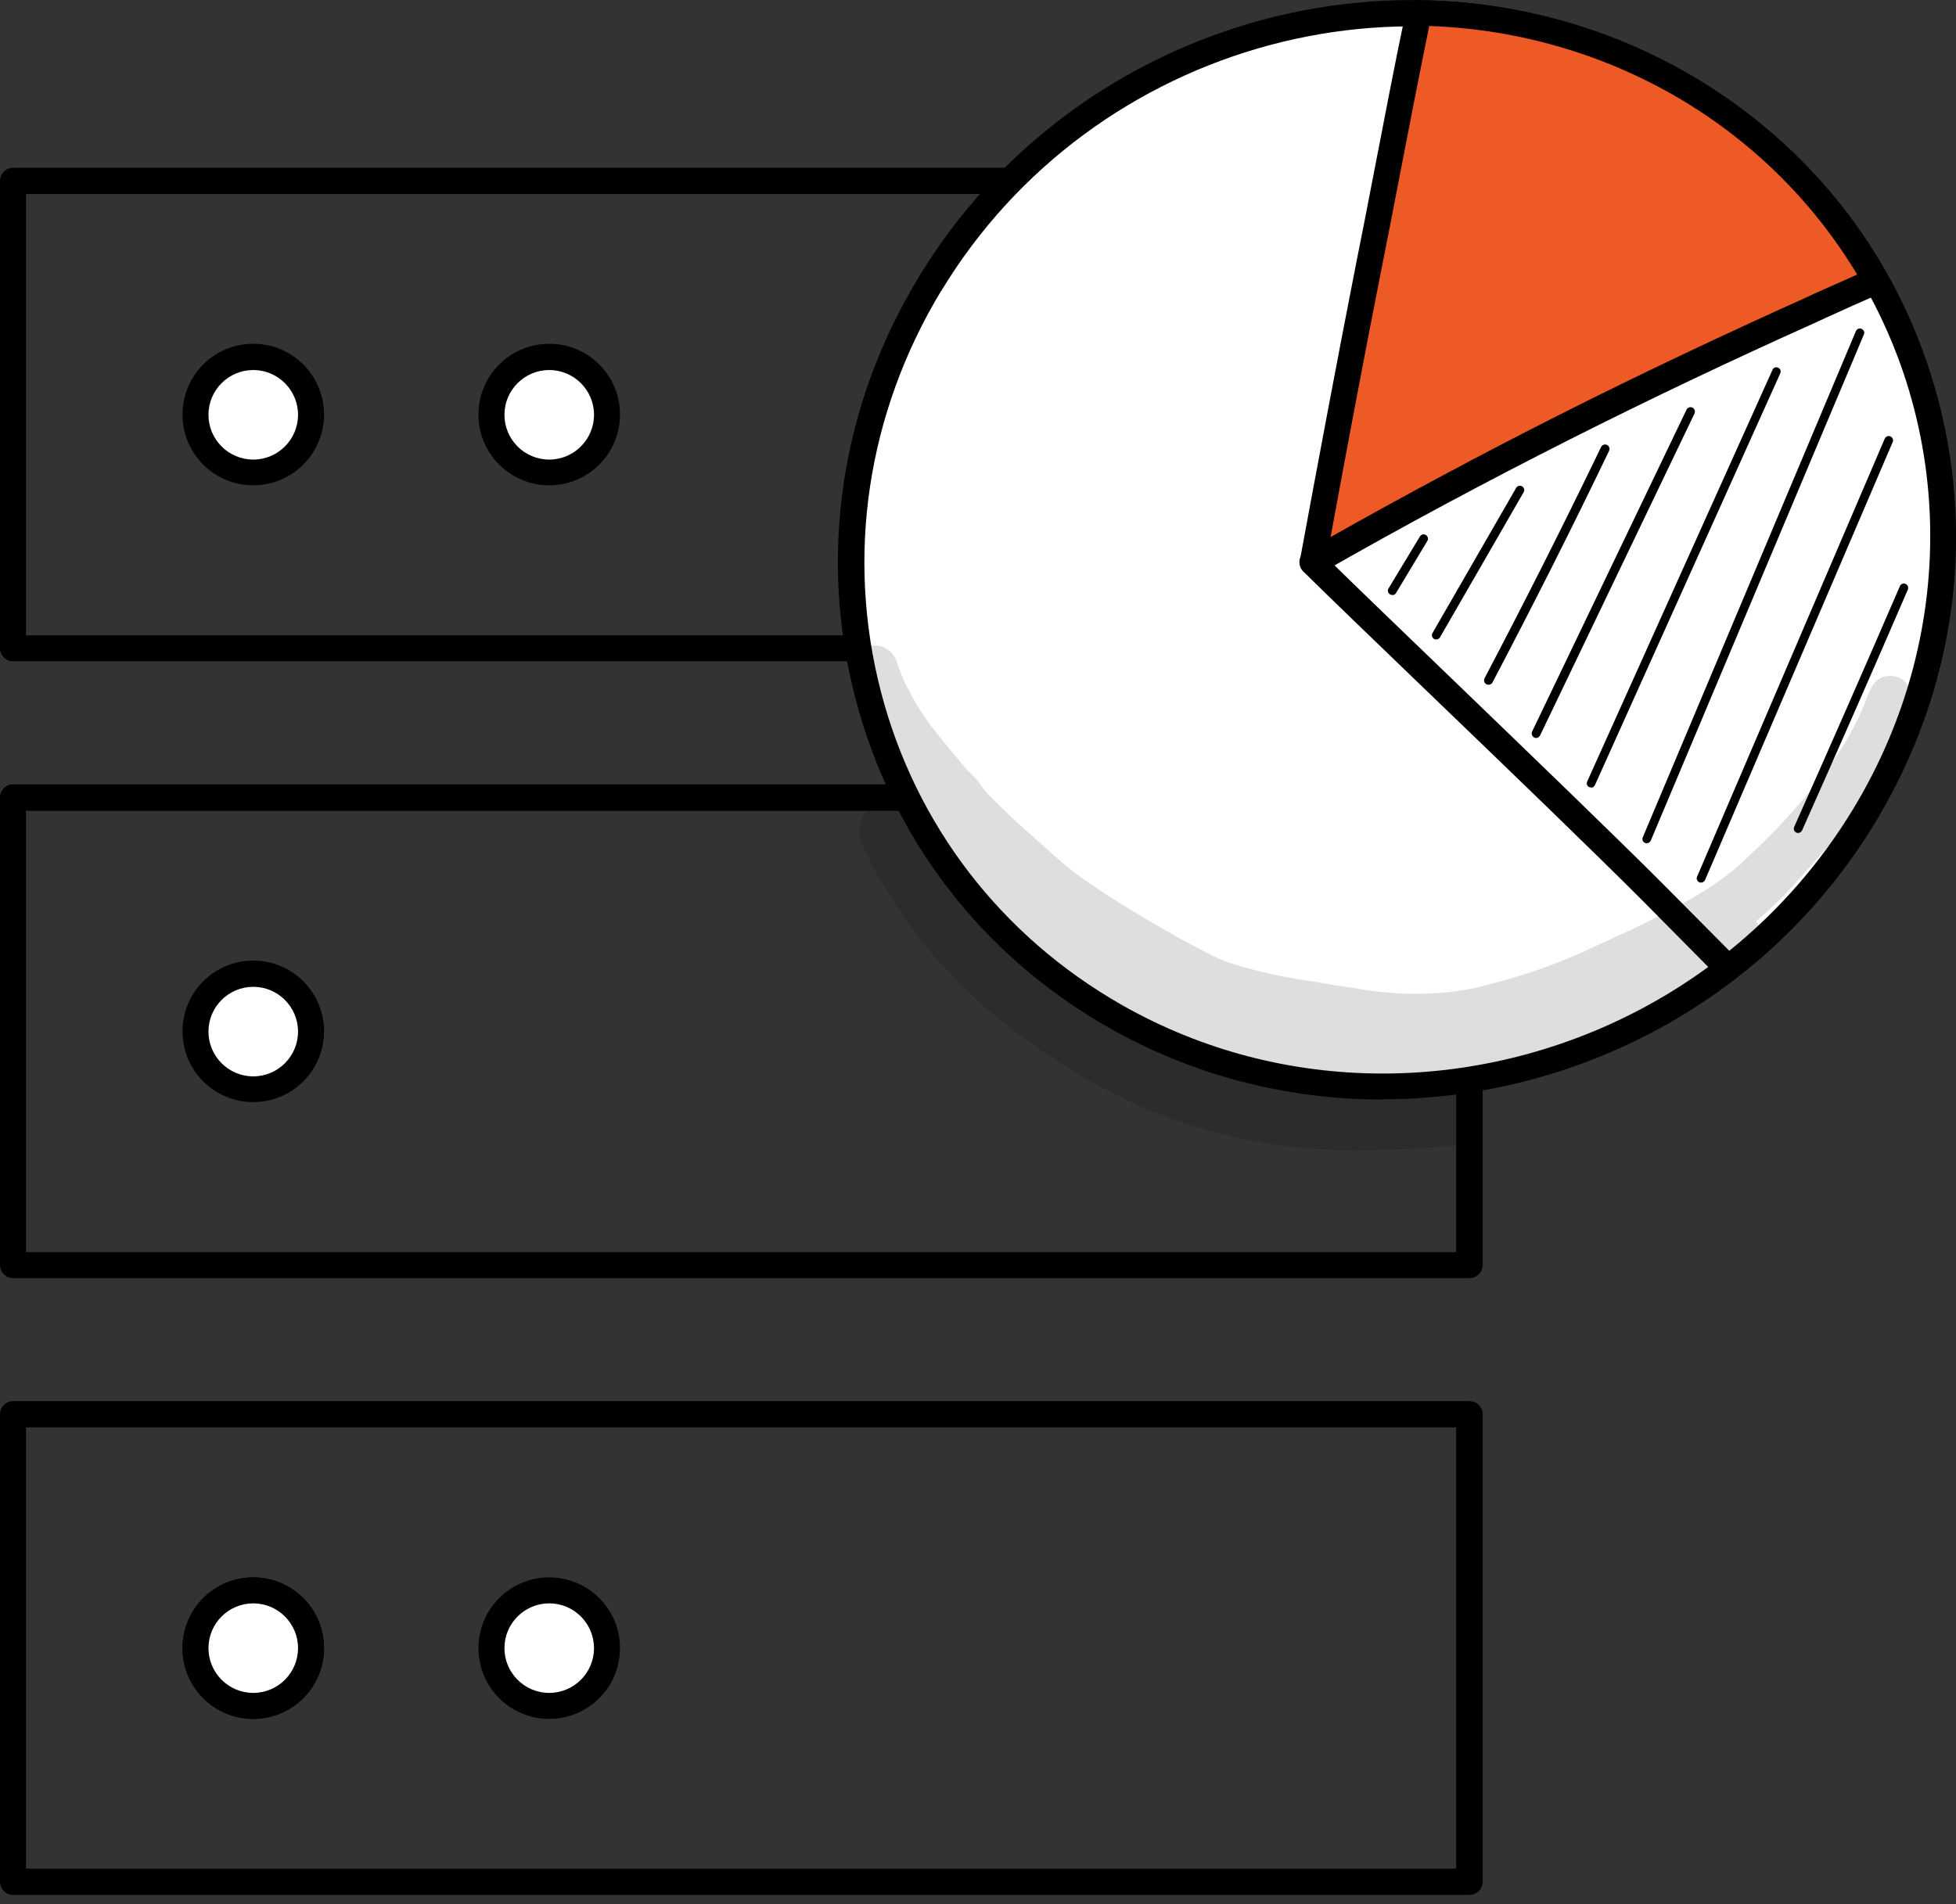 <svg width="76" height="74" viewBox="0 0 76 74" fill="none" xmlns="http://www.w3.org/2000/svg">
<rect x="0" y="0" width="76" height="74" fill="#333333" stroke="none"/>
<g clip-path="url(#clip0_4135_12662)">
<path d="M57.09 73.64H0.51C0.23 73.64 0 73.41 0 73.13V54.96C0 54.68 0.23 54.45 0.51 54.45H57.1C57.38 54.45 57.61 54.68 57.61 54.96V73.13C57.61 73.41 57.38 73.64 57.1 73.64H57.09ZM1.01 72.62H56.58V55.47H1.01V72.62Z" fill="black"/>
<path d="M57.09 25.7H0.51C0.23 25.7 0 25.47 0 25.19V7.03C0 6.75 0.23 6.52 0.51 6.52H57.1C57.38 6.52 57.61 6.75 57.61 7.03V25.2C57.61 25.48 57.38 25.71 57.1 25.71L57.09 25.7ZM1.01 24.69H56.58V7.54H1.01V24.69Z" fill="black"/>
<path d="M57.09 49.67H0.51C0.23 49.67 0 49.44 0 49.16V30.99C0 30.71 0.23 30.48 0.51 30.48H57.1C57.38 30.48 57.61 30.71 57.61 30.99V49.16C57.61 49.44 57.38 49.67 57.1 49.67H57.09ZM1.01 48.66H56.58V31.51H1.01V48.66Z" fill="black"/>
<path d="M7.59 40.08C7.59 38.84 8.59 37.84 9.83 37.84C11.07 37.84 12.07 38.84 12.07 40.08C12.07 41.32 11.07 42.32 9.83 42.32C8.59 42.32 7.59 41.32 7.59 40.08Z" fill="white"/>
<path d="M9.84 42.83C8.32 42.83 7.09 41.6 7.09 40.08C7.09 38.56 8.32 37.33 9.84 37.33C11.36 37.33 12.59 38.56 12.59 40.08C12.59 41.6 11.36 42.83 9.84 42.83ZM9.84 38.35C8.88 38.35 8.1 39.13 8.1 40.09C8.1 41.05 8.88 41.83 9.84 41.83C10.8 41.83 11.58 41.05 11.58 40.09C11.58 39.13 10.8 38.35 9.84 38.35Z" fill="black"/>
<path d="M7.59 64.05C7.59 62.81 8.59 61.81 9.83 61.81C11.07 61.81 12.07 62.81 12.07 64.05C12.07 65.29 11.07 66.29 9.83 66.29C8.59 66.29 7.59 65.29 7.59 64.05Z" fill="white"/>
<path d="M9.84 66.8C8.32 66.8 7.09 65.57 7.09 64.05C7.09 62.53 8.32 61.3 9.84 61.3C11.36 61.3 12.59 62.53 12.59 64.05C12.59 65.57 11.36 66.8 9.84 66.8ZM9.84 62.31C8.88 62.31 8.1 63.09 8.1 64.05C8.1 65.01 8.88 65.79 9.84 65.79C10.8 65.79 11.58 65.01 11.58 64.05C11.58 63.09 10.8 62.31 9.84 62.31Z" fill="black"/>
<path d="M7.59 64.05C7.59 62.81 8.59 61.81 9.83 61.81C11.07 61.81 12.07 62.81 12.07 64.05C12.07 65.29 11.07 66.29 9.83 66.29C8.59 66.29 7.59 65.29 7.59 64.05Z" fill="white"/>
<path d="M9.84 66.8C8.32 66.8 7.09 65.57 7.09 64.05C7.09 62.53 8.32 61.3 9.84 61.3C11.36 61.3 12.59 62.53 12.59 64.05C12.59 65.57 11.36 66.8 9.84 66.8ZM9.84 62.31C8.88 62.31 8.1 63.09 8.1 64.05C8.1 65.01 8.88 65.79 9.84 65.79C10.8 65.79 11.58 65.01 11.58 64.05C11.58 63.09 10.8 62.31 9.84 62.31Z" fill="black"/>
<path d="M19.09 64.05C19.09 62.81 20.09 61.81 21.33 61.81C22.57 61.81 23.57 62.81 23.57 64.05C23.57 65.29 22.57 66.29 21.33 66.29C20.09 66.29 19.09 65.29 19.09 64.05Z" fill="white"/>
<path d="M21.34 66.8C19.82 66.8 18.59 65.57 18.59 64.05C18.59 62.53 19.82 61.3 21.34 61.3C22.86 61.3 24.09 62.53 24.09 64.05C24.09 65.57 22.86 66.8 21.34 66.8ZM21.34 62.31C20.38 62.31 19.6 63.09 19.6 64.05C19.6 65.01 20.38 65.79 21.34 65.79C22.3 65.79 23.08 65.01 23.08 64.05C23.08 63.09 22.3 62.31 21.34 62.31Z" fill="black"/>
<path d="M7.59 16.11C7.59 14.87 8.59 13.87 9.83 13.87C11.07 13.87 12.07 14.87 12.07 16.11C12.07 17.35 11.07 18.35 9.83 18.35C8.59 18.35 7.59 17.35 7.59 16.11Z" fill="white"/>
<path d="M9.84 18.86C8.32 18.86 7.09 17.63 7.09 16.11C7.09 14.59 8.32 13.36 9.84 13.36C11.36 13.36 12.59 14.59 12.59 16.11C12.59 17.63 11.36 18.86 9.84 18.86ZM9.84 14.38C8.88 14.38 8.1 15.16 8.1 16.12C8.1 17.08 8.88 17.86 9.84 17.86C10.8 17.86 11.58 17.08 11.58 16.12C11.58 15.16 10.8 14.38 9.84 14.38Z" fill="black"/>
<path d="M19.09 16.11C19.09 14.87 20.09 13.87 21.33 13.87C22.57 13.87 23.57 14.87 23.57 16.11C23.57 17.35 22.57 18.35 21.33 18.35C20.09 18.35 19.09 17.35 19.09 16.11Z" fill="white"/>
<path d="M21.34 18.86C19.82 18.86 18.59 17.63 18.59 16.11C18.59 14.59 19.82 13.36 21.34 13.36C22.86 13.36 24.09 14.59 24.09 16.11C24.09 17.63 22.86 18.86 21.34 18.86ZM21.34 14.38C20.38 14.38 19.6 15.16 19.6 16.12C19.6 17.08 20.38 17.86 21.34 17.86C22.3 17.86 23.08 17.08 23.08 16.12C23.08 15.16 22.3 14.38 21.34 14.38Z" fill="black"/>
<path d="M36.13 11.04C42.181 1.03 55.211 -2.46 65.24 3.25C75.26 8.96 78.481 21.69 72.43 31.7C66.38 41.71 53.35 45.2 43.321 39.49C33.3 33.78 30.081 21.05 36.13 11.04Z" fill="white"/>
<path d="M53.71 42.73C50.07 42.73 46.41 41.83 43.07 39.93C38.15 37.13 34.66 32.59 33.24 27.15C31.79 21.6 32.66 15.78 35.69 10.78C41.88 0.55 55.24 -3.03 65.49 2.8C70.41 5.6 73.9 10.14 75.32 15.58C76.77 21.13 75.89 26.95 72.87 31.95C68.7 38.85 61.26 42.72 53.72 42.72L53.71 42.73ZM36.57 11.3C33.69 16.07 32.86 21.61 34.23 26.89C35.58 32.07 38.9 36.38 43.58 39.05C46.76 40.86 50.25 41.72 53.72 41.72C60.92 41.72 68.02 38.02 72 31.44C74.88 26.67 75.72 21.13 74.34 15.85C72.99 10.67 69.67 6.36 64.99 3.69C55.22 -1.87 42.47 1.55 36.57 11.31V11.3Z" fill="black"/>
<path d="M71.411 8.64C68.661 10.29 65.901 11.93 63.161 13.6C59.031 16.12 55.021 19.16 51.001 21.84C53.321 24.14 61.291 31.72 64.281 34.74C65.231 35.7 66.191 36.66 67.141 37.63C69.201 36.03 71.011 34.05 72.431 31.7C76.981 24.18 76.291 15.11 71.411 8.65V8.64Z" fill="white"/>
<path d="M67.141 38.14C67.01 38.14 66.88 38.09 66.781 37.99C65.831 37.03 64.88 36.07 63.92 35.1C62.151 33.32 58.67 29.96 55.59 27C53.441 24.93 51.59 23.15 50.641 22.21C50.531 22.1 50.48 21.95 50.49 21.8C50.501 21.65 50.59 21.51 50.711 21.43C52.221 20.42 53.761 19.34 55.251 18.29C57.73 16.55 60.3 14.75 62.88 13.17C65.621 11.5 68.421 9.83 71.13 8.21C71.35 8.08 71.641 8.13 71.79 8.34C76.96 15.19 77.38 24.46 72.841 31.96C71.421 34.3 69.6 36.35 67.421 38.03C67.331 38.1 67.221 38.14 67.111 38.14H67.141ZM51.8 21.92C52.821 22.92 54.45 24.49 56.3 26.27C59.38 29.24 62.87 32.6 64.65 34.39C65.501 35.24 66.341 36.1 67.191 36.95C69.111 35.4 70.731 33.54 72.01 31.43C76.251 24.42 75.951 15.79 71.29 9.31C68.71 10.85 66.05 12.45 63.441 14.03C60.88 15.59 58.331 17.38 55.861 19.11C54.531 20.04 53.17 21 51.81 21.91L51.8 21.92Z" fill="black"/>
<path d="M51 21.85C54.21 20.02 57.46 18.27 60.75 16.61C63.89 15.03 67.07 13.52 70.27 12.08C71.14 11.69 72.01 11.3 72.88 10.92C71.14 7.82 68.57 5.14 65.23 3.25C62.05 1.44 58.58 0.56 55.11 0.51C54.43 3.8 53.81 7.1 53.16 10.4C52.41 14.21 51.69 18.03 50.99 21.85H51Z" fill="#EE5A26"/>
<path d="M51 22.35C50.9 22.35 50.79 22.32 50.71 22.26C50.55 22.15 50.47 21.95 50.51 21.76C51.18 18.13 51.91 14.23 52.68 10.3C52.91 9.16 53.13 8.02 53.35 6.88C53.76 4.76 54.18 2.56 54.63 0.41C54.68 0.17 54.89 0.01 55.13 0.01C58.77 0.06 62.36 1.03 65.49 2.81C68.78 4.68 71.49 7.4 73.33 10.68C73.4 10.8 73.41 10.95 73.37 11.09C73.32 11.23 73.22 11.34 73.09 11.39C72.36 11.71 71.62 12.04 70.9 12.37L70.49 12.56C67.3 13.99 64.1 15.51 60.99 17.08C57.84 18.67 54.56 20.42 51.26 22.31C51.18 22.35 51.1 22.38 51.01 22.38L51 22.35ZM55.53 1.02C55.12 3.03 54.72 5.08 54.34 7.06C54.12 8.2 53.9 9.35 53.67 10.49C52.97 14.03 52.31 17.55 51.7 20.87C54.7 19.18 57.66 17.6 60.53 16.15C63.66 14.57 66.87 13.05 70.07 11.61L70.48 11.42C71.04 11.17 71.6 10.92 72.16 10.67C70.42 7.77 67.95 5.36 64.98 3.67C62.11 2.04 58.85 1.12 55.52 1.01L55.53 1.02Z" fill="black"/>
<path d="M54.1 23.12C54.1 23.12 54.04 23.12 54.01 23.1C53.93 23.05 53.9 22.95 53.95 22.87L55.17 20.85C55.22 20.77 55.32 20.74 55.4 20.79C55.48 20.84 55.51 20.94 55.46 21.02L54.24 23.05C54.21 23.1 54.15 23.13 54.1 23.13V23.12Z" fill="black"/>
<path d="M55.8 24.85C55.8 24.85 55.74 24.85 55.72 24.83C55.64 24.78 55.61 24.68 55.66 24.6L58.91 18.96C58.96 18.88 59.06 18.85 59.14 18.9C59.22 18.95 59.25 19.05 59.2 19.13L55.95 24.77C55.92 24.82 55.86 24.85 55.8 24.85Z" fill="black"/>
<path d="M57.831 26.61C57.831 26.61 57.781 26.61 57.751 26.59C57.671 26.55 57.641 26.44 57.681 26.36C59.231 23.41 60.761 20.38 62.211 17.37C62.251 17.29 62.351 17.25 62.441 17.29C62.521 17.33 62.561 17.43 62.521 17.52C61.071 20.54 59.541 23.57 57.991 26.52C57.961 26.58 57.901 26.61 57.841 26.61H57.831Z" fill="black"/>
<path d="M59.68 28.68C59.68 28.68 59.63 28.68 59.61 28.66C59.53 28.62 59.49 28.52 59.53 28.43L65.53 15.92C65.57 15.84 65.67 15.8 65.76 15.84C65.84 15.88 65.88 15.98 65.84 16.07L59.84 28.58C59.81 28.64 59.75 28.68 59.69 28.68H59.68Z" fill="black"/>
<path d="M61.821 30.6C61.821 30.6 61.771 30.6 61.751 30.59C61.661 30.55 61.631 30.45 61.671 30.37L68.871 14.37C68.911 14.28 69.011 14.25 69.091 14.29C69.181 14.33 69.211 14.43 69.171 14.51L61.971 30.51C61.941 30.57 61.881 30.61 61.821 30.61V30.6Z" fill="black"/>
<path d="M63.99 32.77C63.99 32.77 63.95 32.77 63.92 32.76C63.83 32.72 63.79 32.62 63.83 32.54L72.11 12.87C72.15 12.78 72.24 12.74 72.33 12.78C72.42 12.82 72.46 12.92 72.42 13L64.14 32.67C64.11 32.73 64.05 32.77 63.98 32.77H63.99Z" fill="black"/>
<path d="M66.1 34.3C66.1 34.3 66.06 34.3 66.03 34.29C65.94 34.25 65.9 34.15 65.94 34.07L73.23 17.05C73.27 16.96 73.37 16.92 73.45 16.96C73.54 17 73.58 17.1 73.54 17.18L66.25 34.2C66.22 34.26 66.16 34.3 66.09 34.3H66.1Z" fill="black"/>
<path d="M69.871 32.37C69.871 32.37 69.82 32.37 69.8 32.36C69.71 32.32 69.68 32.22 69.71 32.14C71.091 29.05 72.471 25.9 73.82 22.78C73.861 22.69 73.96 22.65 74.04 22.69C74.13 22.73 74.16 22.83 74.13 22.91C72.781 26.04 71.391 29.19 70.02 32.27C69.99 32.33 69.93 32.37 69.871 32.37Z" fill="black"/>
<g opacity="0.13">
<path d="M73.43 26.27C72.76 26.26 72.62 26.94 72.41 27.44C72.17 28.01 71.89 28.55 71.56 29.07C70.99 29.92 70.97 30.01 70.42 30.63C70.5 30.55 69.8 31.4 69.05 32.19C68.36 32.9 68.48 32.76 68.01 33.21C66.98 34.25 65.75 34.99 63.49 36.08C61.37 37.04 60.37 37.64 57.34 38.39C56.56 38.53 56.02 38.64 54.58 38.62C53 38.52 53.03 38.44 51.75 38.27C51.75 38.27 51.76 38.27 51.77 38.27C50.96 38.12 50.14 38.03 49.33 37.84C48.67 37.69 48.02 37.52 47.39 37.27C45.95 36.61 42.24 34.45 41.12 33.39C40.27 32.62 39.39 31.89 38.59 31.06C37.92 30.4 38.35 30.69 37.65 29.99C37.63 29.98 37.62 29.97 37.6 29.96C36.49 28.58 35.9 28.06 35.12 26.45C35.02 26.21 35.06 26.32 34.85 25.74C34.79 25.52 34.64 25.33 34.44 25.21C33.96 24.91 33.29 25.19 33.14 25.74C33.03 26.12 33.24 26.48 33.36 26.83C33.68 27.63 34.12 28.38 34.59 29.11C34.89 29.57 35.21 30.02 35.55 30.46C35.33 30.64 35.18 30.91 35.17 31.21C35.1 31.18 35.03 31.15 34.95 31.13C34.32 30.94 33.59 31.35 33.43 31.99C33.31 32.44 33.48 32.84 33.7 33.23C33.72 33.27 33.73 33.31 33.75 33.35C33.96 33.86 34.28 34.3 34.56 34.77C36.7 38.33 40.15 40.99 43.85 42.78C46.93 44.25 50.36 44.84 53.76 44.68C54.5 44.67 55.24 44.63 55.97 44.57C56.39 44.54 56.85 44.53 57.15 44.19C57.88 43.5 57.33 42.15 56.32 42.19C52.85 42.49 49.97 42.35 47.24 41.53C48.26 41.65 49.31 41.67 50.33 41.75C51.52 41.82 52.69 42.03 53.89 42.06C55.16 42.03 56.45 42.1 57.71 41.91C59.9 41.41 62.06 40.67 64.1 39.72C65.36 39.11 66.59 38.38 67.65 37.46C67.89 37.23 68.22 37.05 68.33 36.73C68.48 36.44 68.42 36.07 68.23 35.8C68.87 35.26 69.42 34.72 69.84 34.22C70.13 33.89 71.07 32.91 71.76 31.99C72.25 31.28 72.7 30.53 73.14 29.79C73.52 29.12 73.83 28.41 74.1 27.68C74.43 27.06 74.24 26.3 73.44 26.26L73.43 26.27ZM36.85 34.03C36.71 33.78 36.57 33.53 36.42 33.28C36.76 33.68 37.1 34.09 37.45 34.48C37.82 35.12 38.25 35.73 38.71 36.3C38.66 36.25 38.61 36.21 38.57 36.17C37.57 35.06 37.55 35.05 36.85 34.03Z" fill="black"/>
</g>
</g>
<defs>
<clipPath id="clip0_4135_12662">
<rect width="76" height="73.64" fill="white"/>
</clipPath>
</defs>
</svg>
